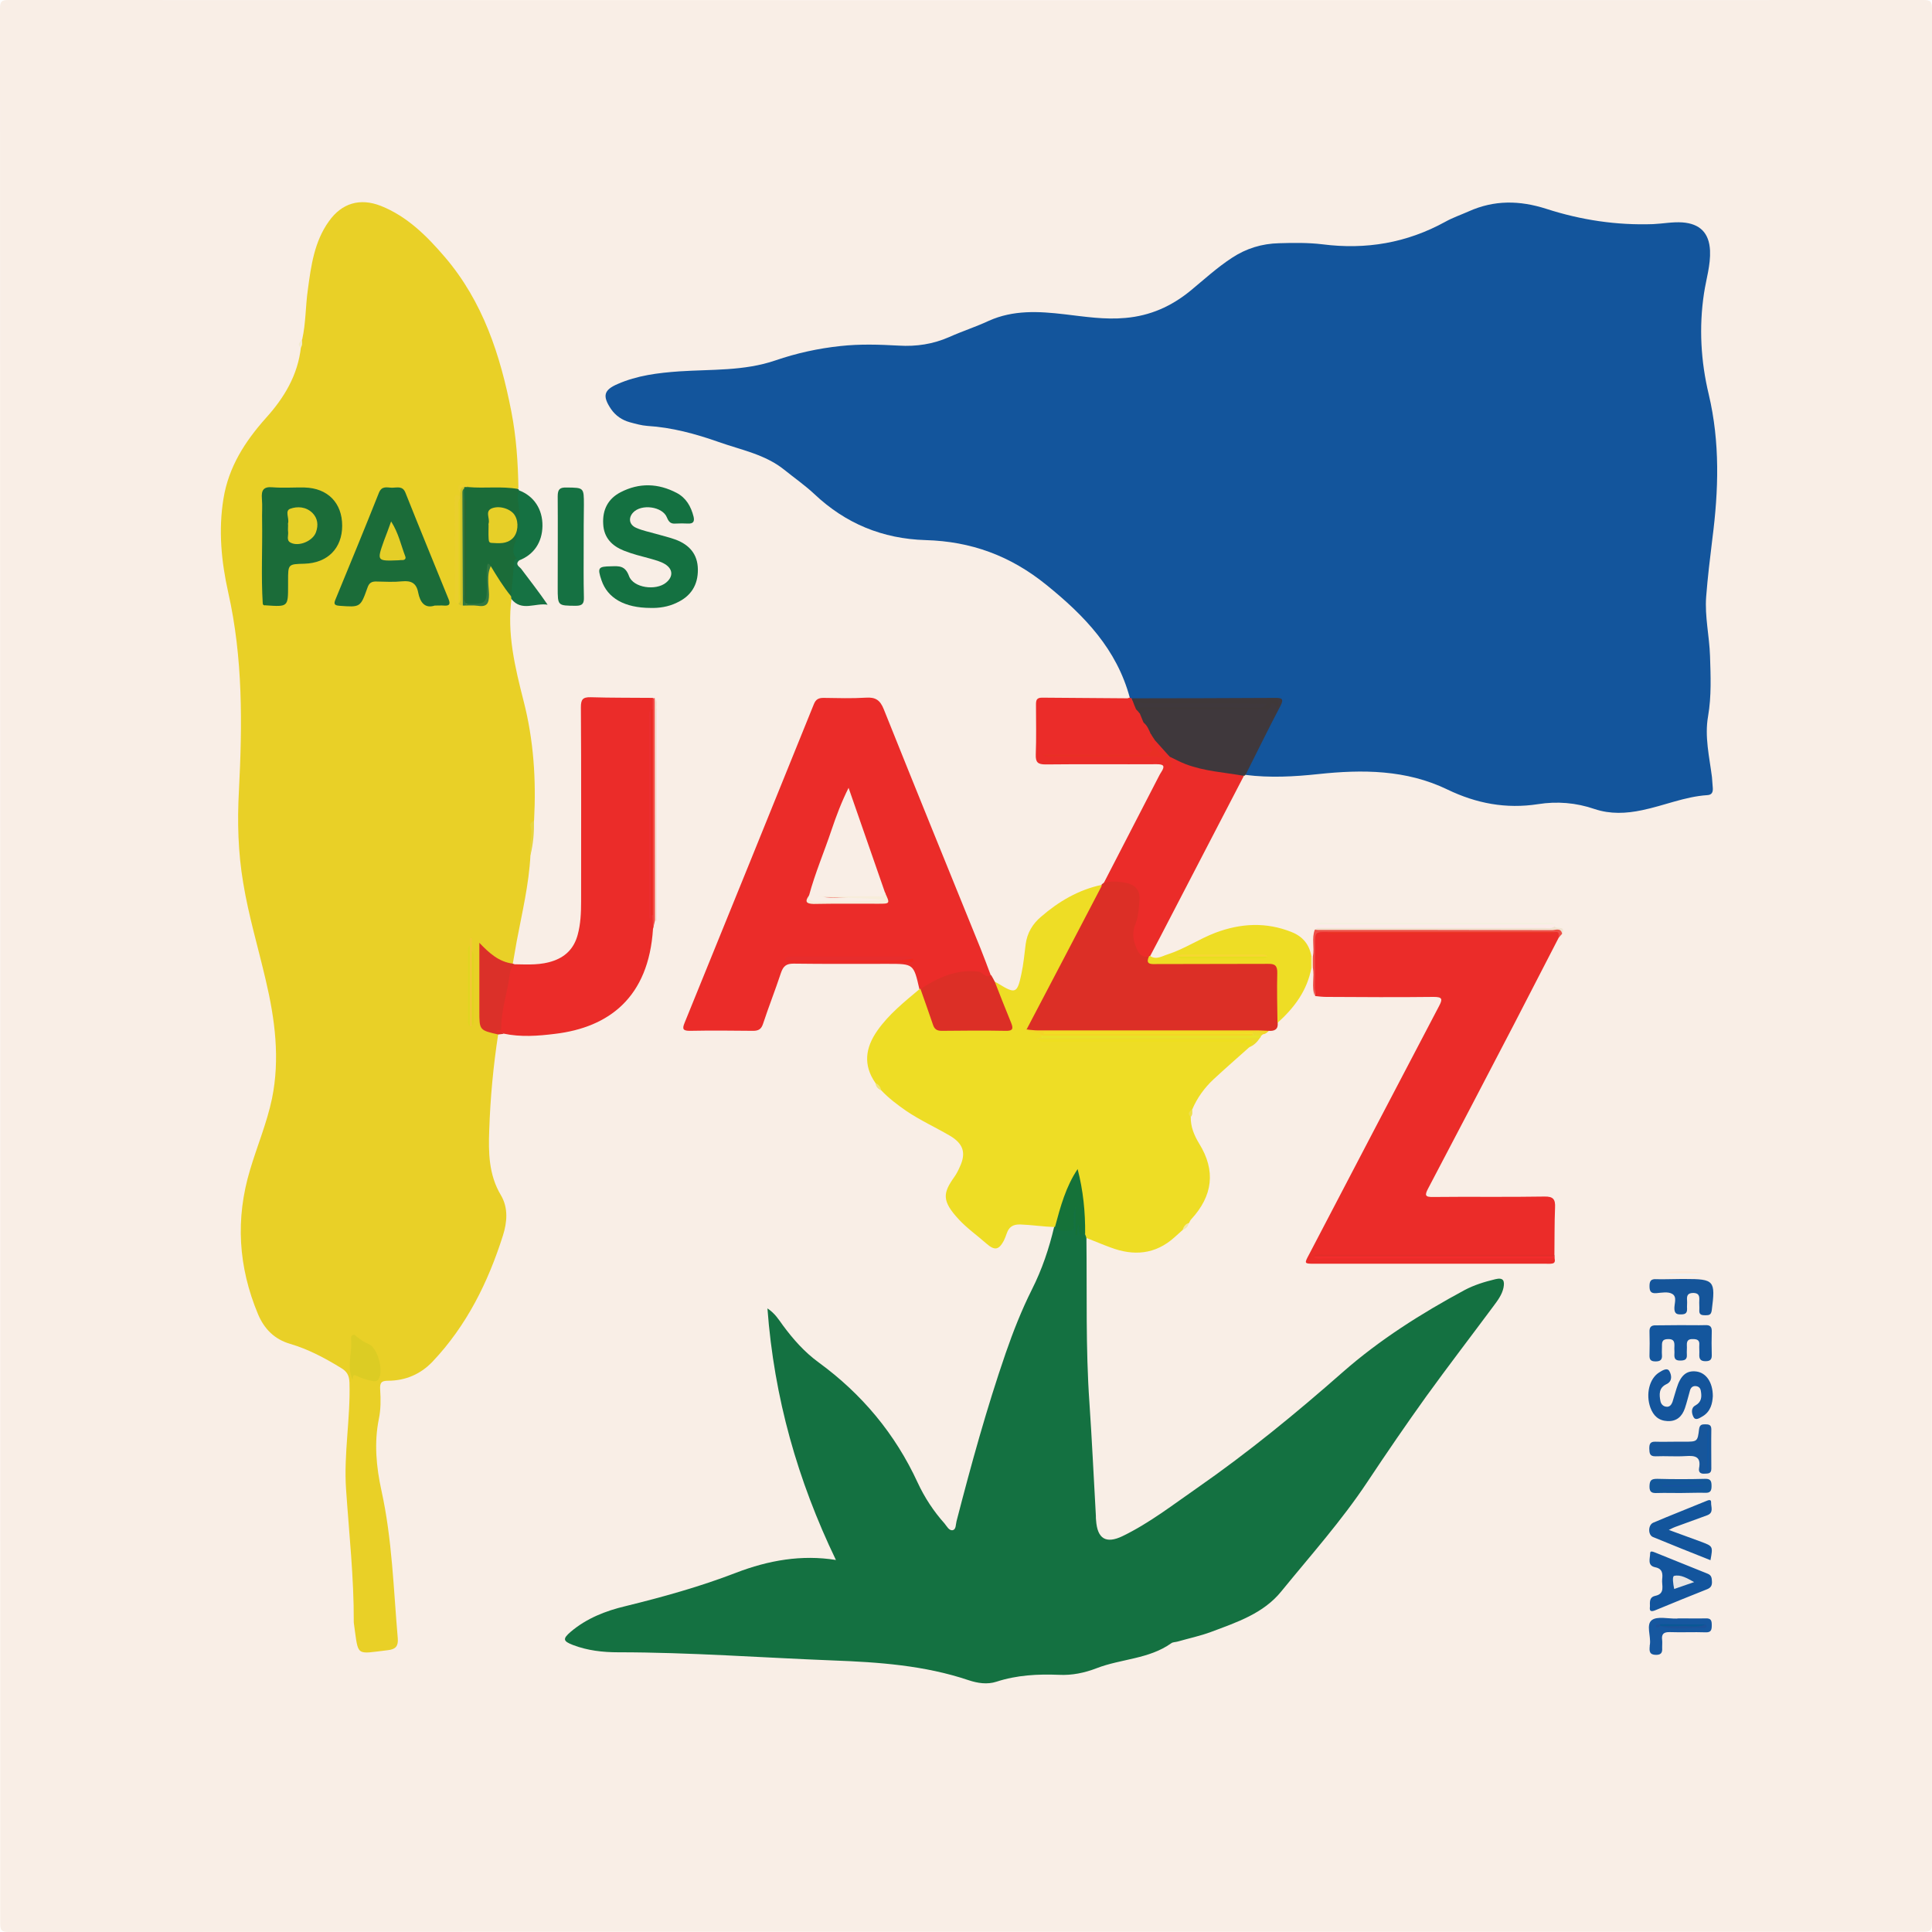 <?xml version="1.0" encoding="utf-8"?>
<!-- Generator: Adobe Illustrator 25.0.0, SVG Export Plug-In . SVG Version: 6.00 Build 0)  -->
<svg version="1.1" id="Calque_1" xmlns="http://www.w3.org/2000/svg" xmlns:xlink="http://www.w3.org/1999/xlink" x="0px" y="0px"
	 viewBox="0 0 900 900" style="enable-background:new 0 0 900 900;" xml:space="preserve">
<style type="text/css">
	.st0{fill:#F9EEE6;}
	.st1{fill:#13559C;}
	.st2{fill:#E9D027;}
	.st3{fill:#147141;}
	.st4{fill:#EEDD25;}
	.st5{fill:#EB2C29;}
	.st6{fill:#DC2F26;}
	.st7{fill:#3F383C;}
	.st8{fill:#1B6C39;}
	.st9{fill:#157142;}
	.st10{fill:#DB3029;}
	.st11{fill:#14559C;}
	.st12{fill:#13559D;}
	.st13{fill:#14569D;}
	.st14{fill:#15559A;}
	.st15{fill:#17569B;}
	.st16{fill:#FCEBE9;}
	.st17{fill:#16579F;}
	.st18{fill:#167243;}
	.st19{fill:#F3D627;}
	.st20{fill:#13579A;}
	.st21{fill:#EE4F47;}
	.st22{fill:#F0E3D1;}
	.st23{fill:#ECDB2C;}
	.st24{fill:#F32C2D;}
	.st25{fill:#E32D29;}
	.st26{fill:#F4F0E0;}
	.st27{fill:#F24A46;}
	.st28{fill:#F1DFCF;}
	.st29{fill:#E8E428;}
	.st30{fill:#F9ECEE;}
	.st31{fill:#EFF1E4;}
	.st32{fill:#F3F1F0;}
	.st33{fill:#FCEADB;}
	.st34{fill:#E7D43E;}
	.st35{fill:#EFE04C;}
	.st36{fill:#F8E7BF;}
	.st37{fill:#F3EBD1;}
	.st38{fill:#F1E47B;}
	.st39{fill:#F4E8A7;}
	.st40{fill:#DCCC24;}
	.st41{fill:#EACF2D;}
	.st42{fill:#327842;}
	.st43{fill:#D1C429;}
	.st44{fill:#1B6C2E;}
	.st45{fill:#F2C834;}
	.st46{fill:#E1D520;}
	.st47{fill:#E2D41F;}
	.st48{fill:#157239;}
	.st49{fill:#EEDF1E;}
	.st50{fill:#EA3023;}
	.st51{fill:#E72D2D;}
	.st52{fill:#F7EDDB;}
	.st53{fill:#F0281F;}
	.st54{fill:#EB2D30;}
	.st55{fill:#EA2A20;}
	.st56{fill:#E92F24;}
	.st57{fill:#3F3839;}
	.st58{fill:#F7D732;}
	.st59{fill:#E7DF1E;}
	.st60{fill:#E7CF28;}
	.st61{fill:#276731;}
	.st62{fill:#E9E5E3;}
	.st63{fill:#0E57A4;}
	.st64{fill:#1C5198;}
	.st65{fill:#095895;}
	.st66{fill:#F1E023;}
	.st67{fill:#1751A4;}
	.st68{fill:#E5CE27;}
	.st69{fill:#E7D028;}
	.st70{fill:#E5D222;}
</style>
<g>
	<path class="st0" d="M449.6,899.9c-148.5,0-297,0-445.5,0.1c-3.3,0-4-0.7-4-4C0.1,598.7,0.1,301.3,0,4c0-3.3,0.7-4,4-4
		C301.3,0.1,598.7,0.1,896,0c3.3,0,4,0.7,4,4c-0.1,297.3-0.1,594.6,0,891.9c0,3.3-0.7,4-4,4C747.2,899.9,598.4,899.9,449.6,899.9z"
		/>
	<path class="st1" d="M526.3,325c-6.1-22.6-21-38.1-38.8-52.5c-16.9-13.7-35.2-20.3-56.3-20.9c-20.1-0.6-37.3-7.7-51.9-21.5
		c-4.4-4.1-9.3-7.5-14-11.3c-9-7.2-20.1-9.2-30.5-12.9c-10.8-3.8-21.8-6.8-33.3-7.5c-2.7-0.2-5.5-1-8.1-1.7c-3.6-1-6.6-3-8.8-6.2
		c-4-6-3.4-8.8,3.1-11.6c9.1-4,18.8-5.2,28.7-5.9c15-1,30.2-0.1,44.8-5.1c9.9-3.4,20-5.6,30.3-6.7c9.1-1,18.1-0.7,27.2-0.2
		c8.2,0.5,16-0.7,23.5-4c6-2.7,12.3-4.7,18.3-7.5c11.5-5.2,23.4-4.5,35.4-3.1c9.4,1.1,18.8,2.6,28.4,1.7c11.5-1,21.4-5.4,30.3-12.7
		c6.3-5.2,12.4-10.8,19.3-15.3c6.7-4.4,13.9-6.6,21.9-6.8c6.7-0.2,13.5-0.3,20.2,0.5c20.3,2.6,39.3-0.6,57.3-10.5
		c3.4-1.9,7.2-3.2,10.8-4.8c12-5.4,23.8-5.2,36.3-1.2c16.1,5.2,32.7,7.7,49.7,7.1c4.5-0.2,9-1.1,13.6-0.8
		c8.2,0.6,12.5,4.9,12.9,13.1c0.3,6.8-1.8,13.3-2.8,19.9c-2.4,15.8-1.5,31.7,2.2,47.1c5.3,22.4,4.6,44.7,1.7,67.2
		c-1.1,9-2.2,18-2.9,27.1c-0.7,9.2,1.5,18.3,1.8,27.6c0.3,9.4,0.7,18.7-0.9,28c-1.7,9.6,0.6,18.9,1.8,28.4c0.2,1.7,0.2,3.5,0.4,5.2
		c0.1,1.9-0.5,3.1-2.6,3.2c-10.5,0.7-20.1,4.9-30.3,7c-7.5,1.6-14.9,1.9-22.1-0.5c-8.7-3-17.6-3.7-26.4-2.3
		c-14.9,2.3-28.7-0.3-42.2-6.8c-19.2-9.3-39.6-9.4-60.2-7.2c-11.2,1.2-22.5,1.8-33.7,0.4c-1.4-2.2,0.1-4,1-5.6
		c4.2-8,8.2-16.1,12.6-24.1c2.3-4.3,1.9-4.9-3-4.9c-19.1,0-38.3,0-57.4,0c-2,0-4.1,0.3-6.1-0.4C526.8,325.8,526.5,325.4,526.3,325z"
		/>
	<path class="st2" d="M247.1,398.4c-0.7,13.6-3.9,26.8-6.4,40.1c-0.6,3.4-1.2,6.9-1.8,10.3c-2,1.8-3.8,0.4-5.6-0.4
		c-3.1-1.3-5.7-3.5-8.6-6.6c-0.3,4.9-0.1,9-0.1,13.1c0,6,0.1,12-0.1,17.9c-0.1,3.6,0.6,6.3,4.8,6.9c1.1,0.1,2.3,0.7,2.8,1.9
		c-2.3,14.9-3.7,29.9-4.2,44.9c-0.4,10.5-0.2,20.8,5.4,30.2c3.6,6,2.9,12.8,1,18.8c-6.9,21.8-16.9,42-32.8,58.8
		c-5.5,5.8-12.6,8.9-20.8,8.9c-3.2,0-3.8,1.1-3.6,4.2c0.3,4.5,0.3,9.2-0.6,13.5c-2.3,11.3-1.2,22.5,1.2,33.5
		c5,22.7,5.6,45.8,7.6,68.8c0.3,3.6-1,5.1-4.5,5.5c-15.4,1.8-13.7,3.3-15.9-12.1c0-0.3-0.1-0.6-0.1-0.9c0.1-20.8-2.2-41.4-3.6-62.1
		c-1.1-16.5,2.1-33,1.6-49.5c-0.1-3.3-1.1-5.2-4-6.9c-7.5-4.6-15.2-8.7-23.7-11.2c-7.2-2.1-12-6.9-14.9-13.8
		c-9.2-22-10.6-44.4-3.7-67.3c3.3-11.1,7.8-21.7,10.2-33.1c3.8-18.6,1.4-37-2.9-55.2c-3.5-15.1-8-30-10.5-45.3
		c-2.4-14.2-2.8-28.5-2-42.9c1.6-31,1.9-61.9-5-92.5c-3.2-14.3-4.6-28.9-2.2-43.6c2.4-14.8,10-26.6,19.7-37.5
		c8.6-9.5,15-20.1,16.4-33.2c-0.2-1.3,0-2.5,0.6-3.6c1.7-7.6,1.5-15.4,2.6-23c1.5-11.2,3-22.4,9.8-31.9c6-8.5,14.5-11,24.2-7.2
		c12.3,4.9,21.4,14,29.8,23.8c17.8,20.8,25.9,45.8,31,72c2.3,11.8,3.1,23.7,3.3,35.7c-0.6,0.7-1.5,1-2.4,0.9c-6.5-0.7-13,0-19.4-0.6
		c-0.6-0.1-1.1-0.2-1.6-0.5c-3.4-1.7-3.1,0.4-2.8,2.6c-0.1,0.7-0.4,1.3-0.9,1.7c-1.2,0.9-1.1,2.3-1.1,3.6c0,13.6,0,27.1,0,40.7
		c0,1.3-0.1,2.6,0.8,3.8c0.7,0.7,1.5,1,2.4,1c11.2,0.1,10,0.8,10.1-9.7c0-2.4-0.7-5,0.9-7.3c1.9-1.1,2.7,0.5,3.4,1.6
		c2.7,4,5.8,7.8,7.8,12.3c0,0.5-0.1,0.9-0.4,1.2c-2.2,16.4,1.6,32.1,5.6,47.8c4.7,18.2,5.9,36.8,4.9,55.5
		C247.6,387.6,247.9,393.1,247.1,398.4z"/>
	<path class="st3" d="M506.1,576.7c0.3,25.6-0.4,51.2,1.4,76.8c1.2,17.5,2,35.1,3,52.6c0,0.7,0,1.5,0.1,2.2c0.6,8.5,4.6,11,12.3,7.3
		c12.6-6.1,23.6-14.7,35-22.6c23.7-16.5,45.9-34.7,67.6-53.8c17.2-15.1,36.5-27.3,56.7-38.2c4.5-2.4,9.4-3.9,14.4-5.1
		c3.7-0.9,4.4,0.7,3.8,3.9c-0.7,3.4-2.8,6.1-4.8,8.8c-10.4,14-21,27.8-31.2,41.9c-9.4,13.1-18.5,26.4-27.4,39.8
		c-12,18.1-26.5,34.3-40.1,51c-8.3,10.3-20.7,14.4-32.7,18.9c-5.1,1.9-10.4,3-15.6,4.5c-1,0.3-2.2,0.2-3,0.8
		c-10.4,7.4-23.3,7.2-34.7,11.6c-5.7,2.2-11.5,3.4-17.6,3.1c-9.8-0.4-19.6,0.1-29.1,3.2c-4.3,1.4-8.8,0.7-13-0.7
		c-20.5-6.9-41.8-8.4-63.2-9.2c-33.3-1.3-66.6-3.8-100-3.8c-7.2,0-14.3-0.8-21.1-3.4c-4.7-1.8-4.8-2.9-1.1-6.1
		c7.4-6.3,16.3-9.8,25.6-12c17.5-4.3,34.8-9.1,51.6-15.6c14.9-5.7,30.4-8.5,46.4-5.9c-17.8-37-28.8-75.5-31.9-117.2
		c3.6,2.4,5.3,5.3,7.2,7.9c4.8,6.5,10.1,12.5,16.7,17.3c20.1,14.7,35.6,33.2,46.1,56c3.2,6.9,7.4,13.3,12.5,19
		c1.1,1.3,2.1,3.5,3.9,3.1c1.5-0.4,1.3-2.7,1.7-4.2c6.8-26.3,14-52.5,22.9-78.3c3.5-10.1,7.4-20,12.2-29.6c4.7-9.3,8-19.1,10.4-29.3
		c0.2-0.1,0.3-0.3,0.5-0.4c2.2,0,4.6,1.6,6.4,0.6c2.1-1.2,0.4-4,0.9-6c0.3-1.2,0.1-3.1,1.8-3c1.5,0.1,1.4,2,1.6,3.2
		c0.4,2.4-1.5,4.6-0.7,6.9c-0.1-1.1-0.5-2.3,0.6-3.3c2.4,0.8,1.2,3.9,3.3,4.8C506.1,575,506.3,575.8,506.1,576.7z"/>
	<path class="st4" d="M506.1,576.7c-0.2-0.6-0.4-1.3-0.7-1.9c-1.8-1.6-1.3-3.7-1.4-5.7c-0.5-7-0.8-14-2.3-21.5
		c-2.7,3.5-3.4,7.2-4.8,10.6c-1.8,4.4-2.1,9.5-5.4,13.3c-0.2,0-0.3,0-0.5,0.1c-5.2-0.2-10.4-1-15.7-1.2c-3.6-0.1-5.4,1.3-6.4,4.4
		c-0.4,1.1-0.8,2.2-1.3,3.2c-2.4,4.4-4.3,4.6-8.1,1.3c-4.3-3.8-9-7.1-12.8-11.2c-8.2-8.8-7.4-12.4-2.1-19.9c1-1.4,1.8-3,2.5-4.6
		c3.1-6.6,1.6-10.9-4.7-14.6c-6.7-3.9-13.7-7.1-20.1-11.4c-4.2-2.9-8.3-6-11.8-9.7c-1-1-1.9-2.2-2.7-3.4c-5.8-8.4-4.7-16.4,0.9-24.4
		c5.4-7.7,12.6-13.4,19.6-19.3c0.4-0.3,0.8-0.3,1.2,0.1c2.8,4,3.6,8.9,5.3,13.4c1.3,3.2,3.1,4.5,6.6,4.4c8-0.2,16.1,0,24.1-0.1
		c4.3,0,4.6-0.5,2.9-4.6c-1.7-4-3.4-8.1-4.9-12.2c-0.5-1.4-1.5-3-0.2-4.5c0.6,0.3,1.3,0.6,1.9,1c7.8,4.8,8.7,4.5,10.6-4.6
		c1-4.6,1.4-9.2,2-13.9c0.7-5.2,3.2-9.4,7.1-12.7c8.3-7.2,17.5-12.6,28.3-14.9c1.1,1.3,0.3,2.5-0.3,3.6
		c-9.9,18.9-19.7,37.8-29.6,56.8c-1.1,2.1-2.6,3.9-2.8,6.3c1.4,1.6,4.5,0.8,4.9,3.6c0,0.4,0,0.8-0.2,1.1c-0.5,0.5-1.2,0.6-1.9,0.4
		c0.6,0.7,1.3,0.3,2,0.3c1-0.3,2-0.3,3.1-0.3c28.6,0,57.2,0,85.8,0c2.9,0,5.9,0,7.6,3.1c0,0.3,0.1,0.6,0.1,0.8
		c-5.5,4.9-11.1,9.8-16.5,14.8c-4.3,4-7.7,8.7-10,14.1c-0.9,1-0.9,2.3-0.7,3.5c-0.1,4.6,1.6,8.6,3.9,12.4
		c7.9,12.7,6.3,24.4-3.6,35.2c-0.5,0.5-0.8,1.2-1.1,1.8c-1.2,0.9-1.8,2.3-2.9,3.2c-1.3,1.2-2.6,2.3-3.9,3.5c-8.9,8-19,8.8-29.8,4.7
		C513.4,579.7,509.8,578.1,506.1,576.7z"/>
	<path class="st5" d="M724.2,586.2c0.2,1,0.3,2.2-1.1,2.4c-1,0.2-2,0.1-3.1,0.1c-35.8,0-71.7,0-107.5,0c-5,0-5,0-2.7-4.3
		c20.2-38.6,40.3-77.2,60.6-115.8c1.7-3.2,1.5-4.2-2.5-4.2c-16.7,0.2-33.4,0.1-50,0c-1.7,0-3.5-0.2-5.2-0.4
		c-1.1-9.5-0.8-19-0.3-28.4c0.2-3.7,3.9-2.4,6.3-2.5c1.7,0.6,3.4,0.7,5.2,0.7c31.9,0,63.8,0,95.6,0c1.3,0,2.6,0,3.9-0.3
		c2.9-0.4,4.4,0.3,2.6,3.5c-7,13.5-13.9,27-20.9,40.5c-13.2,25.4-26.5,50.8-39.8,76.1c-1.7,3.2-1.5,4.1,2.4,4
		c17.2-0.2,34.5,0.1,51.7-0.2c4.2-0.1,5.2,1.3,5,5.2c-0.3,7.3-0.2,14.6-0.3,21.9c-1.8,1.4-4,0.9-6,0.9c-34.6,0.1-69.1,0-103.7,0.1
		c35.1-0.1,70.3,0,105.4,0C721.4,585.3,722.9,585.1,724.2,586.2z"/>
	<path class="st5" d="M428.8,460.7c-0.2,0-0.3,0-0.5,0.1c-2.7-11.8-2.7-11.8-14.7-11.8c-14.6,0-29.3,0.1-43.9-0.1
		c-3.4,0-4.8,1.1-5.9,4.3c-2.6,7.9-5.7,15.7-8.3,23.6c-0.8,2.5-2,3.4-4.7,3.4c-9.8-0.1-19.6-0.2-29.4,0c-3.2,0-3.7-0.8-2.5-3.7
		c20.1-49.4,40.2-98.9,60.2-148.4c0.9-2.3,2.2-3,4.5-3c6.6,0.1,13.2,0.3,19.8-0.1c4.4-0.3,6.6,1.1,8.3,5.4
		c14.9,37.2,30,74.3,45.1,111.5c1.6,4.1,3.2,8.2,4.7,12.3c0.2,2.6-1.5,1.6-2.6,1.2c-8.2-3-15.7-1.3-23,2.8
		C433.8,459.4,431.5,460.8,428.8,460.7z"/>
	<path class="st5" d="M304.2,432.6c-2,32.1-20.6,46-45.6,49c-8,1-16,1.6-24-0.1c-1.3-1-3.2,0.3-4.9-1.4c2.5-0.2,2.2-1.6,2.4-3.4
		c0.6-7.8,2.7-15.5,4.1-23.2c0.4-2.1,1.1-4,3.7-4.3c6.1,0.1,12.2,0.5,18.2-1.7c5.8-2.1,9.4-6.1,11-12c1.4-5.1,1.6-10.4,1.6-15.7
		c0-30.1,0.1-60.2-0.1-90.3c0-3.6,0.8-4.8,4.6-4.7c9.6,0.3,19.3,0.2,28.9,0.3c1.3,1.6,0.8,3.4,0.7,5.2c-0.2,0.5-0.4,1-0.7,1.4
		c-0.7,1.7-0.5,3.5-0.5,5.2c0,28.9,0.1,57.8-0.1,86.7c0,0.7-0.1,1.5,0.4,2.1c0.4,0.3,0.6,0.7,0.8,1.1
		C304.7,428.9,304.7,430.8,304.2,432.6z"/>
	<path class="st6" d="M478.2,479.6c11.7-22.2,23.3-44.5,34.9-66.7c0.1-0.2,0.1-0.6,0.1-0.9c0.3-0.2,0.6-0.5,0.9-0.7
		c4.4-4.1,9.2-2,13.5-0.2c4.3,1.8,5,6.1,4.2,10.5c-0.7,4-0.9,8.1-2.3,12c-1.2,3.3,1,8.5,3.8,10.4c1,0.6,2.2,1,2.5,2.3
		c0.6,1.2,1.7,1.3,3,1.3c17,0,33.9,0.1,50.9,0.1c5.3,0,6.6,1.1,6.8,6.2c0.2,5.7,0.1,11.4,0.1,17.1c0,2-0.7,3.7-1.4,5.5
		c0.3,3-1.5,3.9-4.1,3.7c-3.2,0.7-6.3,0.9-9.6,0.9c-30.3,0-60.6,0-90.9,0C486.3,481.2,482.2,480.6,478.2,479.6z"/>
	<path class="st5" d="M535.2,445.6c-3.7,0.6-5-1.8-6.1-4.7c-1.4-3.6-1.7-6.8-0.1-10.7c1.4-3.4,1.5-7.4,1.8-11.1
		c0.4-4.5-2.2-7.1-6.6-7.9c-3.4-0.6-6.6-0.9-10,0.1c8.6-16.6,17.1-33.2,25.7-49.8c0.3-0.6,0.7-1.3,1.1-1.9c1.8-2.8,1.1-3.6-2.2-3.6
		c-17.2,0.1-34.5-0.1-51.7,0.1c-3.7,0-4.7-1-4.6-4.6c0.3-7.7,0.1-15.5,0.1-23.2c0-2,0.2-3.3,2.8-3.3c13.4,0.1,26.9,0.2,40.3,0.3
		c0.1,2.6,3.3,3,3.9,5.3c-0.7,4-0.2,7.8,1,12.5c0.9-2.2-0.5-3-0.6-4.2c-0.2-2-0.3-3.6,2.5-3.1c0.4,0.2,0.6,0.5,0.9,0.9
		c0.9,1.6,1,3.7,2.7,4.9c0.3,0.2,0.6,0.5,0.7,0.8c0.3,1.2-0.3,2.3-0.7,3.4c-1.6,1.8,0.9,4.4-1.3,6.1c-15.1,0.2-30.2,0-43.1,0.1
		c11,0,24.3,0,37.5,0c2.6,0,5.2,0.1,7.8-0.6c2.7-0.7,5.2,0.1,6.7,2.8c0.3,0.5-0.2-0.1,0.2,0.4c0.3-0.4-0.3-0.5-0.2-0.8
		c0-0.8,0.3-1.3,1-1.6c1.4-0.2,2.6,0.2,3.8,0.7c7.9,4,16.5,4.8,25,6.2c2.1,0.3,4.4,0.3,5.9,2.4c-13,25-26,50-39,75.1
		c-1.6,3-3.1,5.9-4.7,8.9C535.5,445.4,535.3,445.5,535.2,445.6z"/>
	<path class="st3" d="M303.2,283.2c-12.3,0-20.2-4.6-23-12.9c-2-5.9-1.5-6.4,4.5-6.5c3.6-0.1,6.5-0.4,8.3,4.5c2,5.6,12.6,7,17.3,3.1
		c3.4-2.8,3.2-6.3-0.5-8.6c-2.1-1.3-4.6-1.9-7-2.6c-4.1-1.1-8.2-2.1-12.2-3.7c-5.5-2.2-9.3-6-9.6-12.4c-0.4-6.7,2.3-11.8,8.1-14.8
		c8.7-4.5,17.5-4.2,26.1,0.3c4.4,2.3,6.7,6.3,7.9,11.1c0.5,2.2-0.1,3.3-2.6,3.2c-1.9-0.1-3.8-0.1-5.7,0c-2.2,0.2-3.2-0.6-4.1-2.8
		c-2-5.2-12-6.5-15.8-2.3c-2.3,2.5-1.8,5.7,1.5,7.1c2.9,1.3,6.1,1.9,9.2,2.8c3.1,0.9,6.2,1.6,9.2,2.7c6.3,2.4,10.2,6.7,10.3,13.8
		c0.1,7.4-3.3,12.6-9.9,15.6C311.3,282.7,307,283.3,303.2,283.2z"/>
	<path class="st7" d="M579.4,361.4c-9-1.6-18.3-2.1-27-5.4c-2.6-1-5-2.3-7.5-3.5c-3.5-1.4-5.6-4.4-7.7-7.3c-0.9-0.9-0.4-2.3-1.1-3.2
		l0,0c-1.9-1.3-2.5-3.5-3.4-5.4l0,0c-1.3-1.5-3.1-2.8-2.5-5.3c0.7-1.8,2.3-1.5,3.7-1.6c8.4-1,16.9-0.3,25.4-0.5
		c7.6-0.1,15.2,0,22.8,0c3.4,0,7,0.8,9.9-2c0.6-0.6,1.5-0.3,2.1,0.5c-1.1-1.8-2.6-0.4-3.9-0.4c-20.1,0.1-40.3,0.1-60.4,0
		c-0.7,0-1.4-0.2-2.1-0.6c-0.5-0.3-0.6-0.8-0.5-1.4c22.3,0,44.7-0.1,67-0.2c2.9,0,4,0.4,2.3,3.7c-5.6,10.6-10.9,21.5-16.3,32.2
		C579.9,361.3,579.7,361.4,579.4,361.4z"/>
	<path class="st4" d="M535.2,445.6c0.1-0.2,0.3-0.3,0.5-0.3c2.9,2,5.6,0.1,8.2-0.7c7.8-2.5,14.7-7.2,22.3-10.1
		c11.7-4.4,23.6-5.1,35.5-0.3c5.1,2,8.3,5.8,9.2,11.3c1,1.8,1.1,3.6,0,5.3c-1.9,10.6-8,18.7-15.8,25.7c-0.1-7.7-0.3-15.4-0.1-23.2
		c0.1-3.6-1.2-4.4-4.5-4.3c-17.5,0.1-35,0-52.5,0.1C535.3,449.2,533.8,448.7,535.2,445.6z"/>
	<path class="st8" d="M238.1,277.8c-3.6-4.4-6.6-9.3-9.5-14.1c-2,0-1.3,1.6-1.3,2.5c-0.1,4.2-0.1,8.4,0,12.6c0.1,2.3-0.8,3.2-3,2.9
		c-2.5-0.3-5.2,0.7-7.6-0.7c-1.1-1.7-0.8-3.7-0.8-5.6c0-12.4,0-24.9,0-37.3c0-1.8,0.1-3.5-0.3-5.2c-0.3-1.6-0.1-3.2-0.2-4.7
		c0.1-0.5,0.3-1,0.6-1.4c0.7-0.4,1.4-0.6,2.1,0.1c7.8,0.7,15.6-0.5,23.3,0.9c0.2,0.2,0.4,0.4,0.4,0.7c1.6,8.2,2.5,16.3-0.4,24.4
		c-0.8,2.3-0.3,4.9-0.2,7.4c-1.5,5.1-0.4,10.5-1.8,15.7C239.2,276.7,239.9,278.1,238.1,277.8z"/>
	<path class="st6" d="M428.8,460.7c8.2-5.3,16.7-9.3,27-8.1c2.1,0.2,3.3,3.5,5.9,1.6c0.6,1,1.2,2.1,1.7,3.1c2.5,6.4,5,12.8,7.6,19.1
		c1.1,2.7,0.9,3.9-2.5,3.8c-9.9-0.2-19.9-0.1-29.8,0c-2.2,0-3.4-0.7-4.1-2.9C432.7,471.6,430.7,466.2,428.8,460.7z"/>
	<path class="st9" d="M271.9,254.4c0,7.9-0.1,15.8,0.1,23.7c0.1,2.9-0.5,4.1-3.8,4.1c-8.4-0.1-8.4,0.1-8.4-8.5
		c0-14.2,0.1-28.3,0-42.5c0-3.3,1-4.2,4.2-4.1c8,0.1,8,0,8,8.1C271.9,241.6,271.9,248,271.9,254.4z"/>
	<path class="st10" d="M239.9,449.3c-1.8,1.1-2.3,3-2.5,4.9c-1,8.3-4,16.4-3.9,24.9c0,1.7-2,0-2.3,1.3c0.9,0.8,2.6-0.1,3.4,1.2
		c-0.8,0.1-1.7,0.2-2.5,0.3c-8.8-2-8.8-2-8.8-11c0-9.2,0-18.3,0-27.5c0-1.4,0-2.8,0-4.2c4.6,4.8,9.1,8.9,15.6,9.7
		C239.3,449,239.6,449.2,239.9,449.3z"/>
	<path class="st11" d="M797.9,650.4c-0.2,3.2-0.9,7.1-4.8,9.4c-1.3,0.7-3.2,2.2-4.2,0.3c-0.8-1.5-1.4-4.2,0.9-5.4
		c2.9-1.6,3-4.1,2.5-6.8c-0.2-1.3-1-2.1-2.4-2.2c-1.4-0.1-2.2,0.7-2.6,1.9c-0.8,2.8-1.5,5.7-2.4,8.4c-1.3,3.8-3.8,6.2-8.1,6
		c-4.2-0.2-6.6-2.5-8-6.3c-2.2-6.2-0.5-13.4,4-16.3c1.6-1,3.9-2.5,4.9-0.6c0.9,1.6,1.6,4.6-1.4,6c-3.6,1.7-3.4,4.8-2.8,7.9
		c0.3,1.4,1.2,2.4,2.7,2.6c1.6,0.2,2.4-0.9,2.9-2.2c0.7-2.1,1.2-4.2,1.9-6.3c1.9-6.2,4.7-8.5,9.3-7.9
		C794.7,639.5,797.9,643.8,797.9,650.4z"/>
	<path class="st12" d="M768.6,747.7c-0.1-2.3,0.2-3.8,2.5-4.3c4.8-1,2.9-4.9,3.2-7.7c0.3-2.6,0.2-4.9-3.2-5.6
		c-3.9-0.8-2.4-4.1-2.4-6.5c0-1.3,1.2-0.8,2-0.5c8.3,3.3,16.5,6.7,24.8,10c2,0.8,1.9,2.3,2,3.9c0,1.6-0.5,2.6-2.2,3.3
		c-8,3.2-16,6.4-23.9,9.7C767.5,751.7,768.8,748.7,768.6,747.7z"/>
	<path class="st13" d="M783,617.3c3.8,0,7.6,0.1,11.4,0c2.3-0.1,3.1,0.8,3,3.1c-0.1,3.5-0.1,7,0,10.5c0.1,2.1-0.4,3.2-2.9,3.2
		c-2.4,0-3-1.1-2.9-3.2c0.1-1.5-0.1-2.9,0-4.4c0.2-2.2-1-2.7-2.9-2.7c-2-0.1-3,0.6-2.9,2.8c0.1,1.5-0.1,2.9,0,4.4
		c0.2,2.5-1.2,2.8-3.2,2.8c-2.3,0-2.7-1.1-2.6-3c0.1-1.2-0.1-2.3,0-3.5c0.1-2.2-0.2-3.6-3-3.5c-3,0-2.8,1.8-2.8,3.8
		c0,1.2-0.1,2.3,0,3.5c0.2,2.3-0.7,3.1-3,3.1c-2.5,0-2.9-1.1-2.8-3.2c0.1-3.5,0.1-7,0-10.5c-0.1-2.2,0.7-3.2,3-3.1
		C775.4,617.4,779.2,617.3,783,617.3z"/>
	<path class="st1" d="M777.4,712.7c5.5,2,10.3,3.8,15,5.5c5.6,2.1,5.6,2.1,4.4,8.6c-9-3.6-17.9-7.1-26.8-10.8
		c-2.4-1-2.3-5.7,0.2-6.7c8.2-3.5,16.5-6.7,24.7-10.1c0.9-0.4,2.3-0.9,2.2,0.7c-0.1,2.1,1.4,4.8-1.9,6c-4.9,1.8-9.9,3.6-14.8,5.4
		C779.8,711.5,779,711.9,777.4,712.7z"/>
	<path class="st14" d="M783.1,595.8c0.6,0,1.2,0,1.8,0c13.7,0,14.3,0.7,12.5,14.6c-0.3,2.1-1.2,2.3-2.9,2.3c-1.6,0-3-0.1-2.9-2.2
		c0.1-1.6-0.1-3.2,0-4.8c0.1-2-0.2-3.3-2.7-3.4c-2.7,0-3.2,1.2-3,3.5c0.1,1.3-0.1,2.6,0,3.9c0.1,2.3-1.2,2.6-3,2.6
		c-1.7,0-2.7-0.3-2.9-2.4c-0.2-2.5,1.5-5.8-1.1-7.2c-1.9-1.1-4.9-0.5-7.3-0.3c-2.6,0.2-3.2-0.9-3.2-3.3c0-2.5,0.8-3.4,3.3-3.2
		C775.5,596,779.3,595.8,783.1,595.8z"/>
	<path class="st9" d="M240.8,260.2c-2.7-2.4-1.5-5.7-0.7-7.9c2.6-6.4,2.1-12.8,1.2-19.2c-0.2-1.8,0.1-3.2,0.4-4.7
		c7,2.6,11.1,8.8,11,16.6c-0.1,7.7-4.1,13.5-11,16.1C240.9,261.4,240.7,261,240.8,260.2z"/>
	<path class="st15" d="M780.1,671.6c1.5,0,2.9,0,4.4,0c6.2,0,6.3,0,7-5.9c0.3-2.1,1.4-2.2,2.9-2.2c1.6,0,2.8,0.2,2.8,2.3
		c-0.1,6.1,0,12.3,0,18.4c0,2.5-1.7,2.2-3.3,2.3c-2,0.1-2.7-0.9-2.4-2.6c1-5.4-1.9-5.9-6.2-5.6c-4.7,0.3-9.4-0.1-14,0.1
		c-2.9,0.1-2.9-1.5-3-3.6c0-2.1,0.4-3.3,2.9-3.2C774.3,671.7,777.2,671.6,780.1,671.6z"/>
	<path class="st16" d="M613.4,432.4c0.4-0.6-2.7-1.2,0-1.7c1.1-0.7,2.3-0.4,3.4-0.4c34.6,0,69.3,0,103.9,0c1.1,0,2.3-0.3,3.4,0.4
		c0,0.3,0,0.6,0,0.9c-0.5,2.5-2.6,2-4.2,2.1c-3.4,0.2-6.7,0.1-10.1,0.1c-28.6,0-57.2,0-85.8,0C620.5,433.7,616.9,434,613.4,432.4z"
		/>
	<path class="st17" d="M782.7,753.9c4,0,7.9,0.1,11.9,0c2.6-0.1,2.8,1.2,2.8,3.2c0,2-0.2,3.4-2.8,3.3c-5.6-0.2-11.1,0.1-16.7-0.1
		c-3-0.1-4,1-3.6,3.8c0.1,1,0,2,0,3.1c0.1,2,0.1,3.7-2.8,3.7c-3.2,0-3.2-1.8-3-4c0-0.3,0-0.6,0.1-0.9c0.5-3.9-1.9-9.2,0.9-11.3
		c2.5-1.9,7.6-0.6,11.5-0.7C781.5,753.9,782.1,753.9,782.7,753.9z"/>
	<path class="st18" d="M240.8,260.2c0.3,0.3,0.6,0.6,1,0.9c-2,1.9,0.2,2.9,1,3.9c4.1,5.5,8.3,10.8,12.3,16.7
		c-5.7-1-12.1,3.4-16.9-2.7c0-0.4-0.1-0.8-0.1-1.2c0.5-5.3,1-10.6,1.3-16C239.5,260.7,239.9,260.3,240.8,260.2z"/>
	<path class="st19" d="M478.2,479.6c1.7,0.1,3.5,0.4,5.2,0.4c34.3,0,68.6,0,102.9,0c1.6,0,3.2,0.2,4.8,0.2c-0.8,0.8-1.6,1.5-2.7,1.6
		c-1.9,0.5-3.7-0.2-5.5-0.6c-31.7,0-63.3,0-95,0c31.8,0.1,63.7-0.1,95.5,0.2c0.5,0.5,0.5,1,0.1,1.5c-1.7,1.3-3.6,0.9-5.5,0.9
		c-29,0-57.9,0-86.9,0c-2,0-4.1,0.3-5.8-1.3C483.7,479.5,479.9,482,478.2,479.6z"/>
	<path class="st20" d="M782.6,695.5c-3.5,0-7-0.1-10.5,0c-2.3,0.1-3.8-0.1-3.7-3.2c0.1-2.8,0.9-3.4,3.6-3.4c7.4,0.2,14.9,0.2,22.3,0
		c2.7-0.1,3,1.2,3,3.4c0,2.2-0.6,3.2-2.9,3.1C790.5,695.3,786.6,695.5,782.6,695.5z"/>
	<path class="st21" d="M618.7,434.2c-6.1-0.1-6.1-0.1-6.1,6.1c0,7.9,0,15.8-0.1,23.7c-1.7-4.3-0.1-8.8-0.9-13.2
		c-0.6-1.8-0.6-3.5,0-5.3c0.8-4.1-0.7-8.4,0.9-12.4c1.5-0.7,3.2-0.3,4.8-0.3c35.5-0.1,71.1,0.1,106.6,0c1.4,0,4.1-1.3,3.8,2.2
		c-0.6,0.6-1.1,1.3-1.7,1.9c0-1.3,0.8-3.2-1.9-2.7c-1.1,0.6-2.3,0.4-3.4,0.4c-32.8,0-65.7,0-98.5,0
		C621,434.6,619.8,434.8,618.7,434.2z"/>
	<path class="st22" d="M727.7,435c-0.6-3-3.1-1.7-4.6-1.7c-36.1-0.1-72.2-0.1-108.3-0.1c-0.7,0-1.5,0-2.2-0.1
		c0.3-0.3,0.6-0.5,0.9-0.8c35.4,0,70.8,0,106.1,0c1.5,0,3.3,0.5,4.6-0.8C724.9,433.2,729.6,430.8,727.7,435z"/>
	<path class="st23" d="M483.4,484.3c-0.3-0.2-0.6-0.4-0.9-0.6c0.9-0.1,1.7-0.2,2.6-0.3c1.5-0.8,3.2-0.4,4.7-0.4
		c29.9,0,59.7-0.1,89.6,0.1c2.5,0,5.2-1.5,7.6,0.3c-1.3,2-2.9,3.6-5.2,4.5c0,0-0.2-0.2-0.2-0.2c-0.1-1.5-0.9-2.3-2.4-2.6
		c-1.7-0.3-3.5-0.4-5.2-0.4c-28.7,0-57.3,0-86,0C486.6,484.7,484.9,485.1,483.4,484.3z"/>
	<path class="st24" d="M724.2,586.2c-35.8,0-71.6,0-107.5,0c-1.7,0-3.5,0.6-5-0.9c1.2-0.7,2.6-0.4,3.9-0.4c34.9,0,69.8,0,104.7,0
		c1.3,0,2.6-0.3,3.9,0.4C724.2,585.6,724.2,585.9,724.2,586.2z"/>
	<path class="st25" d="M724.2,585.3c-37.5,0-75,0-112.5,0c1.5-1.5,3.3-0.8,5-0.8c35.8,0,71.6,0,107.4,0
		C724.2,584.7,724.2,585,724.2,585.3z"/>
	<path class="st26" d="M724.2,430.7c-36.9,0-73.8,0-110.7,0c1.3-1.4,3-0.9,4.6-0.9c33.9,0,67.7,0,101.6,0
		C721.1,429.8,722.9,429.3,724.2,430.7z"/>
	<path class="st27" d="M304.1,330.5c0-1.7,0-3.5,0-5.2c0.3,0,0.6-0.1,0.9-0.1c0.6,3.4,0.9,6.9,0.9,10.4c0,29.3,0,58.5,0,87.8
		c0,1.9,0.4,3.8-0.8,5.5c-0.3,1.2-0.6,2.4-0.9,3.7c-0.1-2.1-0.1-4.2-0.2-6.3c-1.1-1.6-0.8-3.4-0.8-5.1c0-28.5,0-57,0-85.6
		C303.3,333.9,302.9,332,304.1,330.5z"/>
	<path class="st28" d="M305.1,428.9c0-34.6-0.1-69.1-0.1-103.7c1.6,1.5,0.6,3.5,0.9,5.3c0.7,1.1,0.4,2.3,0.4,3.4c0,30.5,0,61,0,91.6
		c0,1.1,0.3,2.3-0.4,3.4C305.6,428.9,305.4,428.9,305.1,428.9z"/>
	<path class="st29" d="M587.1,483.4c-34,0-68,0-101.9,0c0-0.3,0-0.6,0-0.9c32.8,0,65.6,0,98.4,0c1.3-1,2.6-1,3.8,0.1
		C587.4,482.9,587.3,483.2,587.1,483.4z"/>
	<path class="st30" d="M305.9,428.9c0-32.8,0-65.6,0-98.4c1.4,1.3,0.8,3,0.8,4.6c0,29.8,0,59.5,0,89.3
		C306.7,425.9,307.3,427.6,305.9,428.9z"/>
	<path class="st31" d="M256.9,273c0-13.3,0-26.6,0-39.9c0.1,0,0.3,0,0.4,0c0,13.3,0,26.7,0,40C257.2,273.1,257.1,273.1,256.9,273z"
		/>
	<path class="st32" d="M794.5,593.2c-7,1.5-14.1,1.5-21.1,0C780.4,592.5,787.4,592.5,794.5,593.2z"/>
	<path class="st33" d="M794.5,593.2c-7,0-14.1,0-21.1,0C780.4,591.8,787.4,591.8,794.5,593.2z"/>
	<path class="st34" d="M247.1,398.4c-0.9-4.6,1.3-9.1,0-13.7c-0.3-1,0.6-1.8,1.6-2.4C248.9,387.8,248.4,393.1,247.1,398.4z"/>
	<path class="st5" d="M527.2,325.3c0,0.3,0,0.6,0.2,0.8c1.4,1,2.6,2,2,4c-0.1,0.1-0.3,0.3-0.4,0.4c-1.1-0.6-2.2-1.3-3.3-1.9
		c-1.8-1-1.5-2.2-0.2-3.3c0.2-0.2,0.4-0.3,0.7-0.3C526.6,325.1,526.9,325.2,527.2,325.3z"/>
	<path class="st23" d="M587.4,482.6c-1.3,0-2.6-0.1-3.8-0.1c0-0.3,0-0.6,0-0.9c-0.3-0.2-0.4-0.4-0.3-0.5c0.1-0.2,0.2-0.3,0.3-0.3
		c1.7-0.2,3.3,0.1,4.7,1C588,482.1,587.7,482.4,587.4,482.6z"/>
	<path class="st35" d="M554.7,520.3c-1.8-1.6-0.6-2.6,0.7-3.5C555.4,518,555.7,519.3,554.7,520.3z"/>
	<path class="st36" d="M611.6,445.6c0,1.8,0,3.5,0,5.3c-0.3,0-0.5,0-0.8,0c0-1.8,0-3.5,0-5.3C611.2,445.6,611.4,445.6,611.6,445.6z"
		/>
	<path class="st37" d="M140.7,158.3c0,1.2,0.3,2.5-0.6,3.6C138.2,160.3,139.8,159.3,140.7,158.3z"/>
	<path class="st38" d="M407.8,504.5c1.5,0.7,2.4,1.8,2.7,3.4C409,507.3,408,506.2,407.8,504.5z"/>
	<path class="st39" d="M550.9,572.9c0.5-1.5,1.3-2.7,2.9-3.2C553.5,571.4,552.4,572.4,550.9,572.9z"/>
	<path class="st8" d="M202.5,282.1c-4.6,1.5-6.8-1.5-7.7-6.1c-0.8-4.3-3.2-5.6-7.4-5.2c-3.9,0.4-7.9,0.2-11.9,0.1
		c-2.4-0.1-3.6,0.6-4.4,3.1c-3.2,9-3.3,8.9-13,8.2c-2.4-0.2-2.7-0.9-1.8-3c6.8-16.5,13.6-33,20.2-49.6c1.4-3.5,3.9-2.4,6.2-2.4
		c2.3,0,4.9-1,6.2,2.4c6.6,16.6,13.4,33.1,20.1,49.6c1,2.5,0.1,3.1-2.3,2.9C205.6,282,204.4,282.1,202.5,282.1z"/>
	<path class="st8" d="M122.4,281.2c-0.8-12.8-0.1-25.7-0.3-38.5c-0.1-3.5,0.2-7-0.1-10.5c-0.3-3.8,0.7-5.6,5-5.2
		c4.9,0.4,9.9,0,14.9,0.1c10.8,0.3,17.5,7.2,17.5,17.8c0,10.5-6.8,17.4-17.6,17.7c-7.6,0.2-7.6,0.2-7.6,7.9c0,0.7,0,1.5,0,2.2
		c0,10,0,10-10.3,9.3c-0.9-1.8-0.4-3.7-0.4-5.6c0-14.6,0-29.2,0-43.8c-0.1,14.9,0,29.8-0.1,44.7
		C123.5,278.5,124.6,280.4,122.4,281.2z"/>
	<path class="st40" d="M164.2,642.7c-2.7-6.3-0.2-12.2-0.6-18.1c-0.1-0.9-0.4-2.2,0.8-2.7c1-0.4,1.5,0.6,2.2,1.1
		c1.6,1.2,3.1,2.3,5.1,3.1c4.2,1.6,7.1,12.4,4.7,16.3c-0.9,1.5-2.4,1-3.5,0.8c-2.3-0.5-4.6-1.2-6.6-2.2
		C164.3,639.9,164.5,641.3,164.2,642.7z"/>
	<path class="st41" d="M213.6,281.3c-2.1-0.4-1.7-2-1.7-3.4c0-15.1,0.1-30.2-0.1-45.3c0-3.3,1.4-1.6,2.7-1.3c0.3,0.5,0.5,1,0.5,1.6
		c-0.1,14,0,28-0.1,41.9c0,2,0.3,4.1-0.7,6C214,280.9,213.8,281.1,213.6,281.3z"/>
	<path class="st42" d="M216.2,227.6c0,1.5,0,2.9,0.1,4.4c0.9,2.8,0.4,5.8,0.4,8.7c0.1,12.1,0,24.2,0.1,36.3c0,1.4-0.4,2.9,0.4,4.3
		c9.6,0.1,9.6,0.1,9.6-9.6c0-2.6-0.2-5.3,0.1-7.9c0.2-2,1.1-1.1,1.7,0c-2,4.3-0.9,8.8-0.8,13.1c0,4-0.8,6-5.2,5.3
		c-2.3-0.3-4.6-0.1-6.9-0.1c-1.1-0.8-1.1-2-1.1-3.2c0.2-16.3-0.5-32.6,0.4-49C215,228.9,214.6,227.8,216.2,227.6z"/>
	<path class="st43" d="M216.2,227.6c-0.7,0.5-0.8,1.2-0.8,1.9c0.1,17.5,0.1,35,0.2,52.5c-0.8,0.1-1.5,0-2-0.8c0,0,0,0,0,0
		c0.8-1.4,0.4-2.8,0.4-4.3c0-13.5,0-27.1,0-40.6c0-1.4-0.4-2.9,0.4-4.3c0-0.3,0-0.6,0-0.9c0-0.6,0-1.2,0-1.8
		c-0.6-1.8-0.8-3.2,1.9-2.6C216.3,227.1,216.3,227.4,216.2,227.6z"/>
	<path class="st44" d="M122.4,281.2c1.3-1.5,0.7-3.4,0.7-5.1c0-14.3,0-28.6,0.9-42.9c0,16.2,0,32.4,0,48.7
		C123.3,282.1,122.6,282.1,122.4,281.2z"/>
	<path class="st45" d="M218.9,440.3c0-1.1,0-2.2,0-3.3c0.3,0,0.6,0,0.9,0c0,2,0,4,0,5.9c1,10.3,0.2,20.6,0.4,30.9
		c0,1.4,0.4,2.9-0.4,4.3c-0.3,0-0.6,0-0.9,0c-1-5.5-0.4-11-0.4-16.5C218.5,454.5,217.9,447.4,218.9,440.3z"/>
	<path class="st46" d="M218.9,440.3c0,12.6,0,25.2,0,37.8c-0.9-0.7-0.9-1.8-0.9-2.8c0-10.7,0-21.5,0-32.2
		C218,442.1,218,441.1,218.9,440.3z"/>
	<path class="st47" d="M219.8,478.1c0-11.7,0-23.4,0-35.1c0.3,0.5,0.8,1,0.8,1.5c0,10.7,0,21.4,0,32.2
		C220.5,477.1,220,477.6,219.8,478.1z"/>
	<path class="st41" d="M216.4,226.9c-1.9-0.1-1.9,1.3-1.9,2.6c-1.1-1.2-1.6-2.8-0.2-3.7c1.2-0.8,2.8-0.3,3.7,1.1
		C217.5,226.9,216.9,226.9,216.4,226.9z"/>
	<path class="st48" d="M491.5,571.4c2.5-9.3,5-18.6,10.5-26.8c2.6,10,3.6,20.1,3.5,30.2c-4.6,1.2-1.8-3.1-3.4-4.4
		c-0.1,1.8-0.3,3.4-0.4,5.1c-0.2,0-0.4,0-0.6,0c0-3.9,0-7.8,0-12.9c-1.4,2.4-0.8,4-1,5.4c-0.3,1.8,1,4.7-0.9,5
		C496.8,573.3,493.6,574.2,491.5,571.4z"/>
	<path class="st49" d="M483.4,484.3c32,0,64,0,96.1,0c1.2,0,2.9-0.7,3.6,0.8c0.5,1-0.9,1.7-1.3,2.6c-2.2-2.3-5.1-2.5-8-2.5
		c-28.4,0-56.9,0-85.3,0C486.7,485.1,484.9,485.7,483.4,484.3z"/>
	<path class="st50" d="M618.7,434.2c35.1,0,70.3,0,105.4,0c-1.3,1.3-3,0.8-4.6,0.8c-32.1,0-64.1,0-96.2,0
		C621.8,435,620.1,435.6,618.7,434.2z"/>
	<path class="st0" d="M376.9,417.1c2.8-10.4,7.1-20.4,10.5-30.6c2.2-6.5,4.6-12.9,7.9-19.5c5.6,16.2,11.3,32.4,16.9,48.6
		c0.7,1.5,0.1,2.3-1.4,2.3c-9.8,0-19.6,0-27.1,0c8,0.9,18.4-1.2,28.7,0.9c0.3,0.1,0.7,0.5,0.4,1.2c-0.3,0.7-1.1,0.5-1.8,0.5
		c-10.2,0-20.4,0.1-30.6,0C378.4,420.5,375.6,420.8,376.9,417.1z"/>
	<path class="st51" d="M365.6,447.4c0.3-1.8,1.6-1.8,3-1.8c18.1,0,36.3,0,54.4,0c0.9,0,1.7,0.1,2.4,0.9c-1.6,1.2-3.6,1.3-5.4,1.3
		c-17.5,0-35.1,0-52.6,0C366.7,447.8,366.2,447.7,365.6,447.4z"/>
	<path class="st52" d="M376.9,417.1c-0.4,2.6,1.6,2.9,3.3,2.9c10.6,0.1,21.3,0,31.9-0.7c-10.4-1.3-20.9-0.8-31.3-1.8
		c9.1,0,18.1,0,27.2,0c1.6,0,3.7,0.8,4.2-1.8c2.5,5.3,2.5,5.3-3.1,5.3c-10,0-20-0.1-30.1,0.1C375.5,421,374.8,420,376.9,417.1z"/>
	<path class="st53" d="M365.6,447.4c14.7,0,29.4,0,44.1,0c5.2,0,10.5,0.2,15.6-0.9c0.3,0.9,0.5,1.7-1,1.7
		c-19.2-0.1-38.5-0.1-57.7-0.2C366.4,448,366,447.6,365.6,447.4z"/>
	<path class="st54" d="M303.3,426.3c0,0.4,0,0.9-0.2,1.3c-0.3,0.5-0.6,0.5-0.7-0.2c0-0.7,0-1.5,0-2.2c0-30.2,0-60.4,0-90.6
		c0-1.4-0.4-3,0.9-4.1c0.7,1.1,0.4,2.3,0.4,3.4c0,29.6,0,59.3,0,88.9C303.7,424,303.9,425.2,303.3,426.3z"/>
	<path class="st55" d="M303.3,426.3c0-31.9,0-63.9,0-95.8c0.3,0,0.6,0,0.8,0c0,31.9,0,63.8,0,95.8
		C303.8,426.3,303.5,426.3,303.3,426.3z"/>
	<path class="st5" d="M484.3,330.5c-0.1-3.4,1.6-4.5,4.9-4.5c9.7,0.2,19.3,0.1,29,0c2,0,3.8,0,5,2.5c-12.3,0-24.5,0-36.7,0
		c0,0.3,0,0.6,0,0.9c13,0,26,0,39,0c0,0.3,0,0.6,0,1C511.7,330.5,498,330.5,484.3,330.5L484.3,330.5z"/>
	<path class="st56" d="M536.1,341.9c0.6,0.9,1.1,1.8,1.7,2.6c0.1,2.6,2,4,3.6,5.6c1,1,2.2,1.8,2.7,3.2c1.5,1.3,2.4,2.8,1.1,5.3
		c-1.2-4.6-3.9-6.2-8.3-6.2c-15.5,0.2-30.9,0.1-46.4,0c-1.4,0-2.9,0.4-5.1-0.9c7.4,0,13.9,0,20.4,0c8.3,0,16.6,0,25,0
		c1.5,0,3.2,0.5,4.6-0.9c1.4-1.8-1.3-3.5,0-5.3C535.5,344.3,535.8,343.1,536.1,341.9z"/>
	<path class="st56" d="M540.1,354.8c-18,0-36,0-53.9,0c0-0.1,0-0.3,0-0.4c18,0,36,0,54.1,0C540.2,354.6,540.2,354.7,540.1,354.8z"/>
	<path class="st5" d="M530.9,332.2c0.6,1.5,1.2,2.9,1.8,4.4c-1.1-0.3-2.5-1-2.1,1.2c0.2,1.1,0.5,2.2,1.4,3.1
		c0.8,0.8,1.8,2.8,1.1,2.7c-1.8-0.1-3.3,0.6-5,0.6c-0.1,0-0.4-0.6-0.4-0.7c2.9-4.1-2.3-9,1.3-13c0,0,0.2-0.1,0.2-0.1
		C530.7,330.1,530.1,331.8,530.9,332.2z"/>
	<path class="st5" d="M544,353.3c-2.9-1.6-5.2-3.6-6.8-6.6c-0.4-0.8-1.4-1.9,0.5-2.2c2.4,2.6,4.7,5.3,7.1,7.9
		C544.6,352.8,544.3,353,544,353.3z"/>
	<path class="st56" d="M484.3,330.5c0,6.7,0,13.3,0,20C483.9,343.8,482.4,337.1,484.3,330.5L484.3,330.5z"/>
	<path class="st5" d="M535.2,345.4c-0.9,1.8,4.2,3.5,0,5.3C533,348.9,533.9,347.2,535.2,345.4z"/>
	<path class="st5" d="M532.7,336.6c1.8,1.4,2.5,3.4,3.4,5.4C533.1,341.3,532.5,339.2,532.7,336.6z"/>
	<path class="st57" d="M530.9,332.2c-0.6-0.6-1.1-1.2-1.7-1.8c-0.6-1.4-1.2-2.9-1.7-4.3c22.8,0,45.6,0,68.3,0
		c-1.1,0.2,1,5.2-2.4,1.7c-0.5-0.5-1.3-0.3-1.4,0.3c-0.4,3.8-3.2,2.4-5.2,2.4c-16.1,0-32.1-0.1-48.2,0.1
		C536.1,330.6,533,329.7,530.9,332.2z"/>
	<path class="st58" d="M548.4,445.6c0.9-1,2.1-0.9,3.2-0.9c11.9,0,23.8,0,35.7,0c1.1,0,2.4-0.2,3.2,0.9c-4.3,0.9-8.7,0.4-13,0.4
		C567.9,445.9,558.1,446.6,548.4,445.6z"/>
	<path class="st59" d="M548.4,445.6c14.1,0,28.1,0,42.2,0c-0.9,1-2.1,0.9-3.2,0.9c-11.9,0-23.8,0-35.7,0
		C550.5,446.5,549.3,446.6,548.4,445.6z"/>
	<path class="st60" d="M227.6,244.8c0-0.3-0.1-0.6,0-0.9c0.8-2.4-2-5.9,1.8-7.2c3.8-1.3,8.9,0.6,10.5,3.5c1.9,3.2,1.4,8.2-1.1,10.6
		c-2.8,2.7-6.4,2.3-9.9,2.1c-1.4-0.1-1.2-1.4-1.3-2.4C227.5,248.6,227.6,246.7,227.6,244.8z"/>
	<path class="st61" d="M217.2,281.2c-1.5-1.3-0.9-3-0.9-4.5c0-14.9,0-29.8,0-44.6c1.4,1.3,0.8,3,0.8,4.6
		C217.2,251.5,217.1,266.4,217.2,281.2z"/>
	<path class="st62" d="M789.2,737c-3.5,1.2-6.3,2.2-9.3,3.2c-0.5-2.4-1-5.9,0-6.1C783,733.4,785.9,735.2,789.2,737z"/>
	<path class="st63" d="M795.4,684.9c0-6.2,0-12.4,0-18.6c0.2,0,0.4,0,0.5,0c0,6.2,0,12.3,0,18.5
		C795.8,684.8,795.6,684.8,795.4,684.9z"/>
	<path class="st64" d="M794.5,756.7c0.6,0.7,0.7,1.6-0.3,1.6c-6.9-0.1-13.9,1.2-20.8-0.7c5.3-1,10.7-0.2,16-0.4
		C791.1,757,792.8,757.6,794.5,756.7z"/>
	<path class="st65" d="M794.5,756.7c-3.9,1.8-8,0.6-11.9,0.8c-3,0.2-6.1,0-9.2,0c-0.3-0.2-0.4-0.4-0.3-0.6c0.1-0.2,0.2-0.3,0.3-0.3
		C780.4,756.7,787.4,756.7,794.5,756.7z"/>
	<path class="st64" d="M773.4,756.7c0,0.3,0,0.6,0,0.9c-0.7,0.1-1.8,1.2-2,0.1C771,756.3,772.6,756.9,773.4,756.7z"/>
	<path class="st66" d="M583.6,480.8c0,0.3,0,0.6,0,0.8c-32.5,0-64.9,0-97.4,0c0-0.3,0-0.6,0-0.8
		C518.6,480.8,551.1,480.8,583.6,480.8z"/>
	<path class="st67" d="M793.3,692.3c-6.3,0-12.6,0-18.9,0c0-0.1,0-0.3,0-0.4c6.3,0,12.6,0,18.9,0C793.3,692,793.3,692.2,793.3,692.3
		z"/>
	<path class="st68" d="M182.2,242.9c3.5,5.5,4.6,11.1,6.6,16.3c0.4,1-0.2,1.7-1.3,1.7c-0.6,0-1.2,0-1.8,0.1
		c-10.2,0.4-10.2,0.4-6.8-9.2C179.9,249.1,181,246.4,182.2,242.9z"/>
	<path class="st69" d="M134.2,244.6c0-0.3-0.1-0.6,0-0.9c0.6-2.3-1.6-5.8,1-6.7c3.3-1.2,7.3-1,10.3,1.9c2.5,2.5,2.9,5.7,1.7,9
		c-1.4,4.1-8,6.9-11.8,4.9c-2.2-1.1-0.9-3.4-1.2-5.2C134.1,246.7,134.2,245.6,134.2,244.6z"/>
	<path class="st70" d="M214.5,232.1c0,14.9,0,29.8,0,44.6c0,1.5,0.5,3.2-0.9,4.6c0-14.9,0-29.8,0-44.6
		C213.6,235.1,213.1,233.4,214.5,232.1z"/>
	<path class="st7" d="M589.9,327.9c-1.4,2.3-3,1.7-4.5,1.7c-17.5,0-35-0.1-52.6-0.1c-1.1,0-2.7,0.6-2.6-1.3c0.1-1.8,1.6-0.6,2.4-0.6
		c17.5,0,35,0.1,52.6,0.2C586.8,327.9,588.4,327.9,589.9,327.9z"/>
</g>
</svg>
